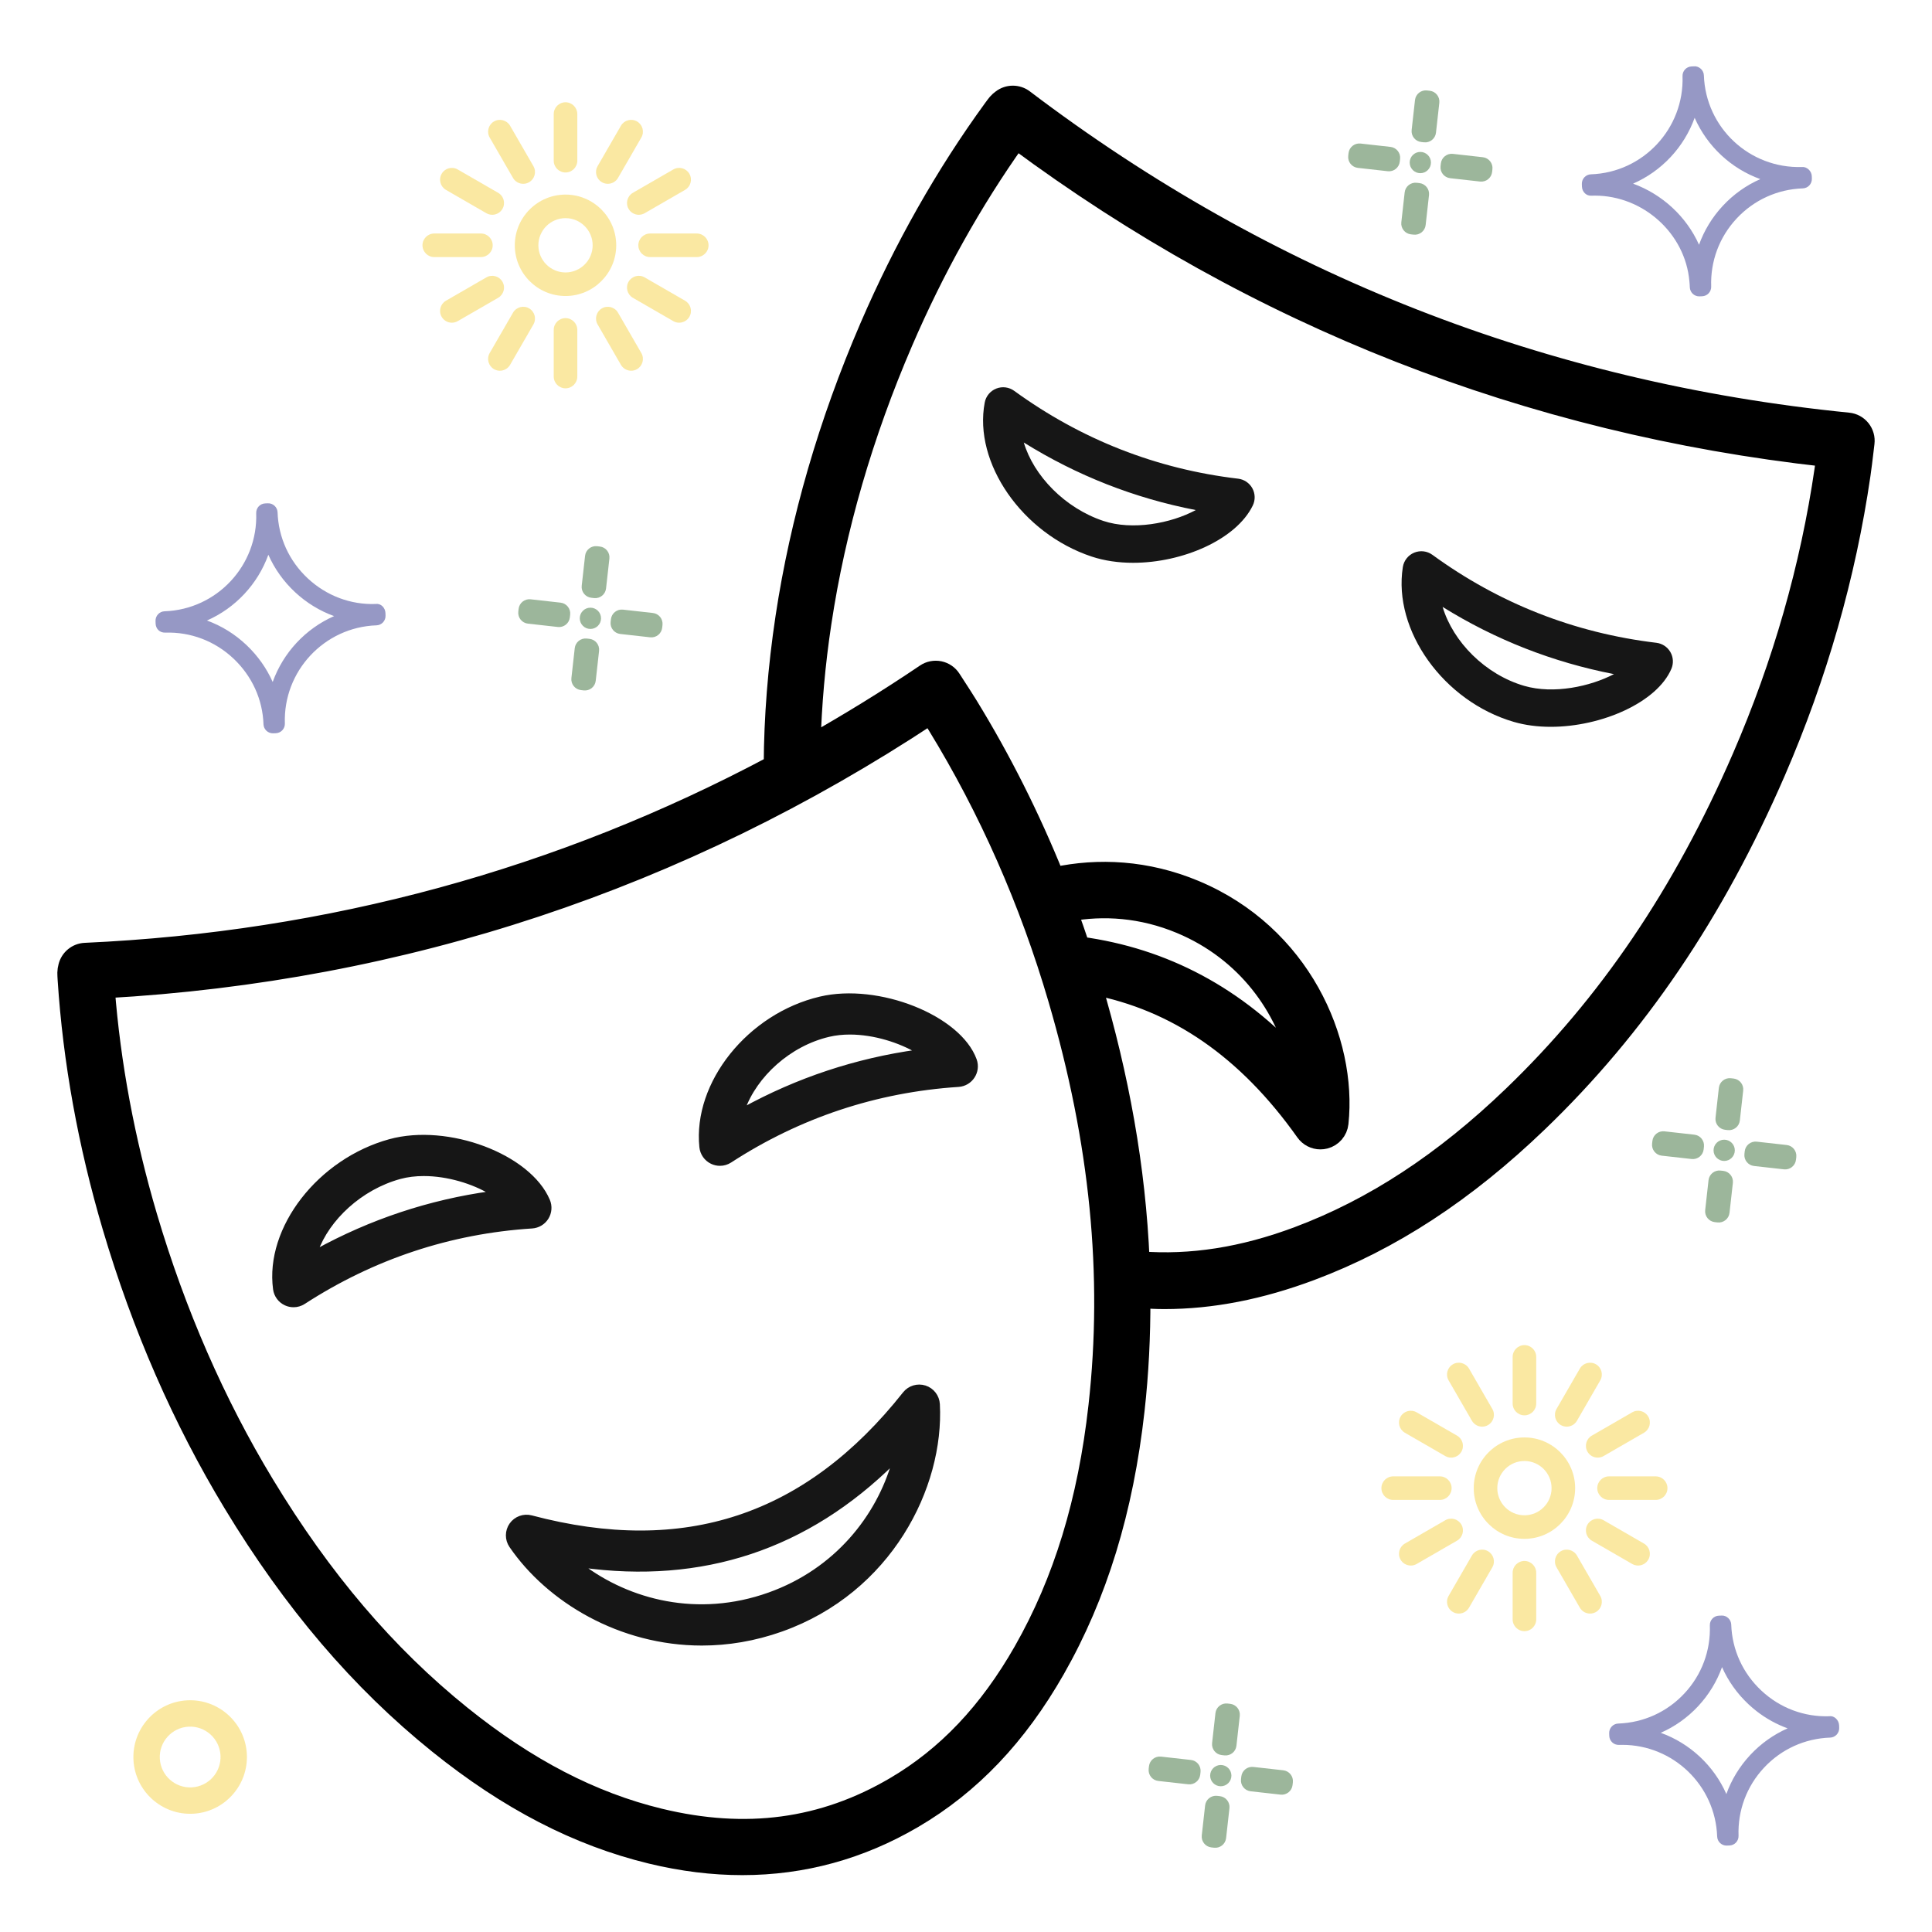 <?xml version="1.0" encoding="UTF-8" standalone="no"?><!DOCTYPE svg PUBLIC "-//W3C//DTD SVG 1.1//EN" "http://www.w3.org/Graphics/SVG/1.1/DTD/svg11.dtd"><svg width="100%" height="100%" viewBox="0 0 512 512" version="1.1" xmlns="http://www.w3.org/2000/svg" xmlns:xlink="http://www.w3.org/1999/xlink" xml:space="preserve" xmlns:serif="http://www.serif.com/" style="fill-rule:evenodd;clip-rule:evenodd;stroke-linejoin:round;stroke-miterlimit:2;"><g><g><g><path d="M450.304,78.537c-0.631,0 -1.238,-0.237 -1.699,-0.669c-0.481,-0.452 -0.762,-1.076 -0.787,-1.736c-0.014,-0.551 -0.063,-1.075 -0.111,-1.597c-1.102,-12.687 -12.253,-22.694 -25.054,-22.694c-0.286,-0 -0.568,0.005 -0.849,0.014c-1.422,0.129 -2.524,-1.026 -2.573,-2.395l-0.024,-0.694c-0.02,-0.661 0.218,-1.301 0.67,-1.784c0.446,-0.481 1.072,-0.765 1.728,-0.787c13.869,-0.48 24.757,-12.153 24.281,-26.022c-0.043,-1.371 1.03,-2.519 2.398,-2.568l0.69,-0.024c0.645,-0.065 1.296,0.216 1.781,0.665c0.481,0.449 0.767,1.073 0.792,1.731c0.48,13.866 12.068,24.723 26.019,24.284c1.243,-0.119 2.519,1.024 2.573,2.395l0.024,0.695c0.019,0.66 -0.218,1.301 -0.67,1.784c-0.446,0.48 -1.073,0.764 -1.728,0.786c-6.723,0.233 -12.947,3.068 -17.534,7.981c-4.587,4.915 -6.981,11.32 -6.748,18.041c0.044,1.371 -1.029,2.522 -2.398,2.568l-0.694,0.024c-0.029,0.002 -0.058,0.002 -0.087,0.002Zm-17.52,-29.868c7.729,2.813 14.132,8.716 17.476,16.194c1.364,-3.799 3.5,-7.313 6.335,-10.352c2.84,-3.041 6.204,-5.42 9.903,-7.044c-7.752,-2.798 -14.073,-8.701 -17.398,-16.245c-2.801,7.786 -8.733,14.129 -16.316,17.447Z" style="fill:#2f328d;fill-opacity:0.5;fill-rule:nonzero;"/></g></g><g><g><path d="M72.314,194.336c-0.627,0 -1.233,-0.238 -1.695,-0.667c-0.485,-0.452 -0.767,-1.073 -0.791,-1.733c-0.223,-6.581 -3.039,-12.753 -7.922,-17.379c-4.947,-4.682 -11.418,-7.121 -18.092,-6.901c-1.51,0.049 -2.525,-1.026 -2.573,-2.395l-0.025,-0.694c-0.019,-0.661 0.219,-1.301 0.67,-1.782c0.447,-0.483 1.073,-0.767 1.729,-0.789c13.868,-0.48 24.757,-12.155 24.281,-26.022c-0.044,-1.371 1.029,-2.521 2.398,-2.568l0.694,-0.024c0.665,-0.036 1.301,0.216 1.782,0.665c0.485,0.452 0.767,1.073 0.791,1.733c0.228,6.685 3.073,12.901 8.01,17.503c4.932,4.599 11.369,7.026 18.005,6.776c1.383,-0.199 2.524,1.022 2.573,2.396l0.024,0.694c0.019,0.66 -0.219,1.301 -0.67,1.782c-0.447,0.483 -1.073,0.767 -1.728,0.789c-13.869,0.48 -24.758,12.155 -24.282,26.021c0.044,1.372 -1.029,2.522 -2.398,2.568l-0.694,0.025c-0.029,0.002 -0.058,0.002 -0.087,0.002Zm-17.471,-29.891c3.844,1.396 7.403,3.588 10.48,6.503c2.991,2.832 5.33,6.153 6.942,9.781c2.791,-7.779 8.709,-14.124 16.272,-17.456c-3.791,-1.369 -7.311,-3.512 -10.359,-6.354c-3.049,-2.848 -5.432,-6.212 -7.063,-9.903c-2.801,7.769 -8.714,14.106 -16.272,17.429Z" style="fill:#2f328d;fill-opacity:0.5;fill-rule:nonzero;"/></g></g><g><g><path d="M457.551,489.101c-0.626,-0 -1.233,-0.238 -1.694,-0.668c-0.485,-0.449 -0.767,-1.073 -0.791,-1.73c-0.471,-13.573 -11.665,-24.299 -25.141,-24.299c-0.296,-0 -0.587,0.005 -0.878,0.015c-1.394,0.041 -2.525,-1.027 -2.573,-2.396l-0.025,-0.694c-0.019,-0.66 0.219,-1.301 0.67,-1.784c0.447,-0.481 1.073,-0.765 1.729,-0.787c6.723,-0.233 12.946,-3.065 17.534,-7.98c4.587,-4.913 6.98,-11.321 6.747,-18.042c-0.044,-1.371 1.029,-2.521 2.398,-2.567l0.694,-0.025c0.661,-0.058 1.301,0.216 1.782,0.665c0.485,0.452 0.767,1.073 0.791,1.733c0.228,6.68 3.068,12.894 7.995,17.495c4.927,4.605 11.326,7.008 18.02,6.787c1.272,-0.209 2.519,1.022 2.573,2.396l0.024,0.694c0.019,0.66 -0.219,1.301 -0.67,1.781c-0.447,0.483 -1.073,0.767 -1.728,0.789c-6.719,0.233 -12.947,3.066 -17.529,7.981c-4.588,4.915 -6.981,11.32 -6.748,18.041c0.044,1.371 -1.029,2.522 -2.398,2.568l-0.694,0.024c-0.029,0.003 -0.058,0.003 -0.088,0.003Zm-17.436,-29.889c7.747,2.796 14.063,8.692 17.388,16.226c1.364,-3.801 3.505,-7.323 6.34,-10.364c2.839,-3.041 6.204,-5.418 9.898,-7.044c-2.932,-1.062 -5.7,-2.586 -8.214,-4.54c-0.733,-0.57 -1.444,-1.177 -2.131,-1.819c-3.039,-2.837 -5.413,-6.189 -7.039,-9.867c-1.364,3.804 -3.505,7.323 -6.34,10.367c-2.839,3.041 -6.203,5.417 -9.902,7.041Z" style="fill:#2f328d;fill-opacity:0.5;fill-rule:nonzero;"/></g></g><g><g><path d="M51.205,480.652c-8.285,0.447 -15.387,-5.929 -15.834,-14.213c-0.447,-8.283 5.927,-15.387 14.212,-15.834c8.284,-0.448 15.386,5.929 15.834,14.211c0.447,8.285 -5.928,15.389 -14.212,15.836Zm-1.245,-23.065c-4.434,0.239 -7.846,4.041 -7.607,8.475c0.24,4.435 4.041,7.847 8.475,7.608c4.434,-0.239 7.846,-4.041 7.606,-8.477c-0.239,-4.433 -4.041,-7.846 -8.474,-7.606Z" style="fill:#f7d247;fill-opacity:0.5;fill-rule:nonzero;"/></g></g><g><g><path d="M149.866,45.708c-1.724,-0 -3.123,-1.398 -3.123,-3.123l0,-12.358c0,-1.725 1.399,-3.123 3.123,-3.123c1.725,-0 3.123,1.398 3.123,3.123l-0,12.358c-0,1.725 -1.398,3.123 -3.123,3.123Z" style="fill:#f7d247;fill-opacity:0.5;fill-rule:nonzero;"/></g><g><path d="M138.659,48.712c-1.08,-0 -2.129,-0.56 -2.708,-1.562l-6.18,-10.702c-0.862,-1.493 -0.351,-3.403 1.144,-4.266c1.491,-0.862 3.401,-0.35 4.266,1.143l6.18,10.703c0.861,1.492 0.351,3.403 -1.144,4.266c-0.491,0.284 -1.029,0.418 -1.558,0.418Z" style="fill:#f7d247;fill-opacity:0.5;fill-rule:nonzero;"/></g><g><path d="M130.446,56.918c-0.529,0 -1.065,-0.134 -1.558,-0.418l-10.704,-6.178c-1.493,-0.863 -2.005,-2.772 -1.144,-4.266c0.862,-1.495 2.765,-2.007 4.267,-1.144l10.704,6.178c1.493,0.864 2.005,2.773 1.143,4.267c-0.579,1.002 -1.628,1.561 -2.708,1.561Z" style="fill:#f7d247;fill-opacity:0.5;fill-rule:nonzero;"/></g><g><path d="M127.446,68.129l-12.36,-0c-1.725,-0 -3.123,-1.399 -3.123,-3.123c-0,-1.725 1.398,-3.123 3.123,-3.123l12.36,-0c1.724,-0 3.122,1.398 3.122,3.123c0,1.724 -1.398,3.123 -3.122,3.123Z" style="fill:#f7d247;fill-opacity:0.5;fill-rule:nonzero;"/></g><g><path d="M119.748,85.519c-1.079,-0 -2.128,-0.56 -2.708,-1.562c-0.861,-1.494 -0.349,-3.403 1.144,-4.266l10.704,-6.178c1.496,-0.865 3.4,-0.351 4.266,1.143c0.862,1.494 0.35,3.404 -1.143,4.267l-10.704,6.178c-0.493,0.284 -1.029,0.418 -1.559,0.418Z" style="fill:#f7d247;fill-opacity:0.5;fill-rule:nonzero;"/></g><g><path d="M132.473,98.249c-0.529,0 -1.067,-0.134 -1.558,-0.417c-1.495,-0.863 -2.006,-2.774 -1.144,-4.267l6.18,-10.702c0.861,-1.493 2.774,-2.009 4.266,-1.144c1.495,0.863 2.005,2.774 1.144,4.266l-6.18,10.703c-0.58,1.002 -1.629,1.561 -2.708,1.561Z" style="fill:#f7d247;fill-opacity:0.5;fill-rule:nonzero;"/></g><g><path d="M149.866,102.909c-1.724,0 -3.123,-1.398 -3.123,-3.123l0,-12.358c0,-1.725 1.399,-3.123 3.123,-3.123c1.725,0 3.123,1.398 3.123,3.123l-0,12.358c-0,1.725 -1.398,3.123 -3.123,3.123Z" style="fill:#f7d247;fill-opacity:0.5;fill-rule:nonzero;"/></g><g><path d="M167.26,98.249c-1.08,0 -2.129,-0.559 -2.708,-1.561l-6.18,-10.703c-0.862,-1.492 -0.351,-3.403 1.143,-4.266c1.49,-0.865 3.402,-0.349 4.266,1.144l6.18,10.702c0.862,1.493 0.351,3.404 -1.143,4.267c-0.491,0.283 -1.029,0.417 -1.558,0.417Z" style="fill:#f7d247;fill-opacity:0.5;fill-rule:nonzero;"/></g><g><path d="M179.984,85.519c-0.529,-0 -1.066,-0.134 -1.558,-0.418l-10.703,-6.178c-1.493,-0.863 -2.005,-2.773 -1.144,-4.267c0.864,-1.494 2.765,-2.008 4.267,-1.143l10.702,6.178c1.493,0.863 2.005,2.772 1.144,4.266c-0.579,1.002 -1.628,1.562 -2.708,1.562Z" style="fill:#f7d247;fill-opacity:0.5;fill-rule:nonzero;"/></g><g><path d="M184.647,68.129l-12.359,-0c-1.724,-0 -3.122,-1.399 -3.122,-3.123c-0,-1.725 1.398,-3.123 3.122,-3.123l12.359,-0c1.724,-0 3.123,1.398 3.123,3.123c-0,1.724 -1.399,3.123 -3.123,3.123Z" style="fill:#f7d247;fill-opacity:0.5;fill-rule:nonzero;"/></g><g><path d="M169.288,56.918c-1.08,0 -2.129,-0.559 -2.709,-1.561c-0.861,-1.494 -0.349,-3.403 1.144,-4.267l10.703,-6.178c1.492,-0.863 3.401,-0.351 4.266,1.144c0.861,1.494 0.349,3.403 -1.144,4.266l-10.702,6.178c-0.493,0.284 -1.029,0.418 -1.558,0.418Z" style="fill:#f7d247;fill-opacity:0.5;fill-rule:nonzero;"/></g><g><path d="M161.073,48.712c-0.529,-0 -1.067,-0.134 -1.558,-0.418c-1.494,-0.863 -2.005,-2.774 -1.143,-4.266l6.18,-10.703c0.863,-1.493 2.772,-2.005 4.266,-1.143c1.494,0.863 2.005,2.773 1.143,4.266l-6.18,10.702c-0.579,1.002 -1.628,1.562 -2.708,1.562Z" style="fill:#f7d247;fill-opacity:0.5;fill-rule:nonzero;"/></g><g><path d="M149.866,78.445c-7.41,0 -13.438,-6.029 -13.438,-13.439c0,-7.409 6.028,-13.438 13.438,-13.438c7.411,-0 13.438,6.029 13.438,13.438c0,7.41 -6.027,13.439 -13.438,13.439Zm0,-20.632c-3.966,0 -7.192,3.227 -7.192,7.193c-0,3.967 3.226,7.194 7.192,7.194c3.966,-0 7.193,-3.227 7.193,-7.194c-0,-3.966 -3.227,-7.193 -7.193,-7.193Z" style="fill:#f7d247;fill-opacity:0.5;fill-rule:nonzero;"/></g></g><g><g><path d="M403.99,375.076c-1.724,-0 -3.123,-1.399 -3.123,-3.123l0,-12.359c0,-1.724 1.399,-3.122 3.123,-3.122c1.725,-0 3.123,1.398 3.123,3.122l-0,12.359c-0,1.724 -1.398,3.123 -3.123,3.123Z" style="fill:#f7d247;fill-opacity:0.5;fill-rule:nonzero;"/></g><g><path d="M392.783,378.079c-1.08,0 -2.129,-0.559 -2.708,-1.561l-6.18,-10.702c-0.862,-1.493 -0.351,-3.404 1.143,-4.267c1.492,-0.861 3.402,-0.349 4.267,1.144l6.18,10.702c0.861,1.493 0.35,3.404 -1.144,4.267c-0.491,0.283 -1.029,0.417 -1.558,0.417Z" style="fill:#f7d247;fill-opacity:0.5;fill-rule:nonzero;"/></g><g><path d="M384.57,386.286c-0.529,-0 -1.066,-0.134 -1.558,-0.418l-10.704,-6.178c-1.493,-0.863 -2.005,-2.772 -1.144,-4.267c0.862,-1.494 2.765,-2.006 4.267,-1.143l10.704,6.178c1.492,0.863 2.005,2.772 1.143,4.267c-0.579,1.001 -1.628,1.561 -2.708,1.561Z" style="fill:#f7d247;fill-opacity:0.5;fill-rule:nonzero;"/></g><g><path d="M381.569,397.496l-12.36,0c-1.724,0 -3.122,-1.398 -3.122,-3.123c-0,-1.724 1.398,-3.122 3.122,-3.122l12.36,-0c1.725,-0 3.123,1.398 3.123,3.122c0,1.725 -1.398,3.123 -3.123,3.123Z" style="fill:#f7d247;fill-opacity:0.5;fill-rule:nonzero;"/></g><g><path d="M373.872,414.886c-1.079,0 -2.128,-0.559 -2.708,-1.561c-0.861,-1.494 -0.349,-3.403 1.144,-4.266l10.704,-6.179c1.496,-0.864 3.4,-0.35 4.266,1.144c0.862,1.494 0.349,3.403 -1.143,4.266l-10.704,6.179c-0.493,0.283 -1.03,0.417 -1.559,0.417Z" style="fill:#f7d247;fill-opacity:0.5;fill-rule:nonzero;"/></g><g><path d="M386.597,427.617c-0.529,0 -1.068,-0.134 -1.559,-0.418c-1.494,-0.863 -2.005,-2.773 -1.143,-4.266l6.18,-10.703c0.861,-1.492 2.773,-2.008 4.266,-1.143c1.494,0.863 2.005,2.773 1.144,4.266l-6.18,10.703c-0.58,1.001 -1.629,1.561 -2.708,1.561Z" style="fill:#f7d247;fill-opacity:0.5;fill-rule:nonzero;"/></g><g><path d="M403.99,432.277c-1.724,-0 -3.123,-1.398 -3.123,-3.123l0,-12.358c0,-1.725 1.399,-3.123 3.123,-3.123c1.725,-0 3.123,1.398 3.123,3.123l-0,12.358c-0,1.725 -1.398,3.123 -3.123,3.123Z" style="fill:#f7d247;fill-opacity:0.5;fill-rule:nonzero;"/></g><g><path d="M421.383,427.617c-1.079,0 -2.128,-0.56 -2.708,-1.561l-6.18,-10.703c-0.861,-1.493 -0.35,-3.403 1.144,-4.266c1.49,-0.865 3.402,-0.349 4.266,1.143l6.18,10.703c0.862,1.493 0.351,3.403 -1.143,4.266c-0.491,0.284 -1.03,0.418 -1.559,0.418Z" style="fill:#f7d247;fill-opacity:0.5;fill-rule:nonzero;"/></g><g><path d="M434.108,414.886c-0.529,0 -1.066,-0.134 -1.559,-0.417l-10.702,-6.179c-1.493,-0.863 -2.005,-2.772 -1.144,-4.266c0.863,-1.494 2.765,-2.008 4.267,-1.144l10.702,6.179c1.493,0.863 2.005,2.772 1.144,4.266c-0.58,1.002 -1.629,1.561 -2.708,1.561Z" style="fill:#f7d247;fill-opacity:0.5;fill-rule:nonzero;"/></g><g><path d="M438.771,397.496l-12.359,0c-1.724,0 -3.123,-1.398 -3.123,-3.123c0,-1.724 1.399,-3.122 3.123,-3.122l12.359,-0c1.724,-0 3.122,1.398 3.122,3.122c0,1.725 -1.398,3.123 -3.122,3.123Z" style="fill:#f7d247;fill-opacity:0.5;fill-rule:nonzero;"/></g><g><path d="M423.411,386.286c-1.079,-0 -2.128,-0.56 -2.708,-1.561c-0.861,-1.495 -0.349,-3.404 1.144,-4.267l10.702,-6.178c1.493,-0.863 3.402,-0.351 4.267,1.143c0.861,1.495 0.349,3.404 -1.144,4.267l-10.702,6.178c-0.493,0.284 -1.03,0.418 -1.559,0.418Z" style="fill:#f7d247;fill-opacity:0.5;fill-rule:nonzero;"/></g><g><path d="M415.197,378.079c-0.529,0 -1.067,-0.134 -1.558,-0.417c-1.494,-0.863 -2.005,-2.774 -1.144,-4.267l6.18,-10.702c0.863,-1.493 2.772,-2.005 4.267,-1.144c1.494,0.863 2.005,2.774 1.143,4.267l-6.18,10.702c-0.579,1.002 -1.628,1.561 -2.708,1.561Z" style="fill:#f7d247;fill-opacity:0.5;fill-rule:nonzero;"/></g><g><path d="M403.99,407.813c-7.41,-0 -13.438,-6.029 -13.438,-13.44c0,-7.409 6.028,-13.438 13.438,-13.438c7.411,0 13.438,6.029 13.438,13.438c0,7.411 -6.027,13.44 -13.438,13.44Zm0,-20.632c-3.966,-0 -7.192,3.226 -7.192,7.192c-0,3.968 3.226,7.194 7.192,7.194c3.966,0 7.192,-3.226 7.192,-7.194c0,-3.966 -3.226,-7.192 -7.192,-7.192Z" style="fill:#f7d247;fill-opacity:0.5;fill-rule:nonzero;"/></g></g><g><g><path d="M377.362,37.714l-0.714,-0.08c-1.583,-0.177 -2.723,-1.604 -2.546,-3.188l0.886,-7.929c0.177,-1.583 1.605,-2.724 3.189,-2.547l0.713,0.08c1.583,0.177 2.724,1.605 2.546,3.188l-0.886,7.929c-0.177,1.584 -1.605,2.724 -3.188,2.547Z" style="fill:#3b6f39;fill-opacity:0.5;fill-rule:nonzero;"/></g><g><path d="M374.625,62.182l-0.713,-0.079c-1.584,-0.177 -2.724,-1.605 -2.547,-3.188l0.887,-7.929c0.177,-1.584 1.604,-2.724 3.188,-2.547l0.713,0.08c1.584,0.177 2.724,1.604 2.547,3.188l-0.887,7.929c-0.177,1.583 -1.604,2.724 -3.188,2.546Z" style="fill:#3b6f39;fill-opacity:0.5;fill-rule:nonzero;"/></g><g><path d="M381.763,44.037l0.08,-0.713c0.177,-1.584 1.604,-2.724 3.188,-2.547l7.929,0.887c1.584,0.177 2.724,1.604 2.547,3.188l-0.08,0.713c-0.177,1.584 -1.604,2.724 -3.188,2.547l-7.929,-0.887c-1.584,-0.177 -2.724,-1.604 -2.547,-3.188Z" style="fill:#3b6f39;fill-opacity:0.5;fill-rule:nonzero;"/></g><g><path d="M357.295,41.301l0.08,-0.713c0.177,-1.584 1.604,-2.724 3.188,-2.547l7.929,0.887c1.583,0.177 2.724,1.604 2.547,3.188l-0.08,0.713c-0.177,1.584 -1.605,2.724 -3.188,2.547l-7.929,-0.887c-1.584,-0.177 -2.724,-1.604 -2.547,-3.188Z" style="fill:#3b6f39;fill-opacity:0.5;fill-rule:nonzero;"/></g><g><circle cx="376.4" cy="43.078" r="2.818" style="fill:#3b6f39;fill-opacity:0.5;"/></g></g><g><g><path d="M457.889,299.489l-0.713,-0.08c-1.583,-0.177 -2.724,-1.605 -2.547,-3.188l0.887,-7.929c0.177,-1.584 1.605,-2.724 3.188,-2.547l0.714,0.08c1.583,0.177 2.723,1.604 2.546,3.188l-0.886,7.929c-0.178,1.583 -1.605,2.724 -3.189,2.547Z" style="fill:#3b6f39;fill-opacity:0.5;fill-rule:nonzero;"/></g><g><path d="M455.153,323.957l-0.713,-0.08c-1.584,-0.177 -2.724,-1.604 -2.547,-3.188l0.887,-7.929c0.177,-1.584 1.604,-2.724 3.188,-2.547l0.713,0.08c1.584,0.177 2.724,1.605 2.547,3.188l-0.887,7.929c-0.177,1.584 -1.604,2.724 -3.188,2.547Z" style="fill:#3b6f39;fill-opacity:0.5;fill-rule:nonzero;"/></g><g><path d="M462.291,305.812l0.08,-0.714c0.177,-1.583 1.604,-2.723 3.188,-2.546l7.929,0.886c1.584,0.177 2.724,1.605 2.547,3.189l-0.08,0.713c-0.177,1.583 -1.605,2.724 -3.188,2.546l-7.929,-0.886c-1.584,-0.177 -2.724,-1.605 -2.547,-3.188Z" style="fill:#3b6f39;fill-opacity:0.5;fill-rule:nonzero;"/></g><g><path d="M437.823,303.075l0.079,-0.713c0.178,-1.584 1.605,-2.724 3.189,-2.547l7.929,0.887c1.583,0.177 2.723,1.605 2.546,3.188l-0.079,0.713c-0.177,1.584 -1.605,2.724 -3.189,2.547l-7.928,-0.887c-1.584,-0.177 -2.724,-1.604 -2.547,-3.188Z" style="fill:#3b6f39;fill-opacity:0.5;fill-rule:nonzero;"/></g><g><circle cx="456.928" cy="304.849" r="2.818" style="fill:#3b6f39;fill-opacity:0.5;"/></g></g><g><g><path d="M157.422,158.496l-0.713,-0.08c-1.584,-0.177 -2.724,-1.605 -2.547,-3.188l0.887,-7.929c0.177,-1.584 1.604,-2.724 3.188,-2.547l0.713,0.08c1.584,0.177 2.724,1.604 2.547,3.188l-0.887,7.929c-0.177,1.583 -1.604,2.724 -3.188,2.547Z" style="fill:#3b6f39;fill-opacity:0.5;fill-rule:nonzero;"/></g><g><path d="M154.686,182.964l-0.714,-0.08c-1.583,-0.177 -2.724,-1.604 -2.546,-3.188l0.886,-7.929c0.177,-1.584 1.605,-2.724 3.188,-2.547l0.714,0.08c1.583,0.177 2.723,1.604 2.546,3.188l-0.886,7.929c-0.177,1.584 -1.605,2.724 -3.188,2.547Z" style="fill:#3b6f39;fill-opacity:0.5;fill-rule:nonzero;"/></g><g><path d="M161.823,164.819l0.08,-0.714c0.177,-1.583 1.605,-2.723 3.188,-2.546l7.929,0.886c1.584,0.177 2.724,1.605 2.547,3.188l-0.08,0.714c-0.177,1.583 -1.604,2.724 -3.188,2.546l-7.929,-0.886c-1.583,-0.177 -2.724,-1.605 -2.547,-3.188Z" style="fill:#3b6f39;fill-opacity:0.5;fill-rule:nonzero;"/></g><g><path d="M137.355,162.082l0.08,-0.713c0.177,-1.584 1.604,-2.724 3.188,-2.547l7.929,0.887c1.584,0.177 2.724,1.604 2.547,3.188l-0.08,0.713c-0.177,1.584 -1.604,2.724 -3.188,2.547l-7.929,-0.887c-1.584,-0.177 -2.724,-1.604 -2.547,-3.188Z" style="fill:#3b6f39;fill-opacity:0.5;fill-rule:nonzero;"/></g><g><circle cx="156.463" cy="163.86" r="2.818" style="fill:#3b6f39;fill-opacity:0.5;"/></g></g><g><g><path d="M324.478,465.196l-0.713,-0.08c-1.584,-0.177 -2.724,-1.605 -2.547,-3.188l0.887,-7.929c0.177,-1.584 1.604,-2.724 3.188,-2.547l0.713,0.08c1.584,0.177 2.724,1.604 2.547,3.188l-0.887,7.929c-0.177,1.584 -1.605,2.724 -3.188,2.547Z" style="fill:#3b6f39;fill-opacity:0.5;fill-rule:nonzero;"/></g><g><path d="M321.741,489.664l-0.713,-0.08c-1.583,-0.177 -2.724,-1.604 -2.547,-3.188l0.887,-7.929c0.177,-1.584 1.605,-2.724 3.188,-2.547l0.713,0.08c1.584,0.177 2.724,1.605 2.547,3.188l-0.886,7.929c-0.178,1.584 -1.605,2.724 -3.189,2.547Z" style="fill:#3b6f39;fill-opacity:0.5;fill-rule:nonzero;"/></g><g><path d="M328.879,471.519l0.08,-0.713c0.177,-1.584 1.605,-2.724 3.188,-2.547l7.929,0.886c1.584,0.178 2.724,1.605 2.547,3.189l-0.08,0.713c-0.177,1.583 -1.604,2.724 -3.188,2.547l-7.929,-0.887c-1.583,-0.177 -2.724,-1.605 -2.547,-3.188Z" style="fill:#3b6f39;fill-opacity:0.5;fill-rule:nonzero;"/></g><g><path d="M304.411,468.782l0.08,-0.713c0.177,-1.583 1.604,-2.724 3.188,-2.547l7.929,0.887c1.584,0.177 2.724,1.605 2.547,3.188l-0.08,0.713c-0.177,1.584 -1.605,2.724 -3.188,2.547l-7.929,-0.886c-1.584,-0.178 -2.724,-1.605 -2.547,-3.189Z" style="fill:#3b6f39;fill-opacity:0.5;fill-rule:nonzero;"/></g><g><circle cx="323.519" cy="470.558" r="2.818" style="fill:#3b6f39;fill-opacity:0.5;"/></g></g><g><path d="M401.168,191.309c3.058,0.891 6.388,1.306 9.796,1.306c13.5,0 28.204,-6.493 31.976,-15.388c0.607,-1.44 0.505,-3.083 -0.277,-4.435c-0.786,-1.352 -2.16,-2.257 -3.709,-2.444c-21.723,-2.597 -41.689,-10.442 -59.349,-23.311c-1.398,-1.017 -3.214,-1.24 -4.83,-0.575c-1.597,0.66 -2.738,2.109 -3.01,3.818c-2.65,16.825 10.816,35.614 29.403,41.029Zm26.544,-12.662c-6.263,3.284 -15.976,5.378 -23.763,3.119c-10.393,-3.029 -18.888,-11.721 -21.64,-20.925c14,8.701 29.204,14.663 45.403,17.806Z" style="fill:#161616;fill-rule:nonzero;"/><path d="M264.017,102.974c-1.582,0.629 -2.737,2.022 -3.053,3.695c-3.039,16.009 9.927,34.699 28.306,40.815c3.413,1.136 7.17,1.663 11.014,1.663c13.185,-0 27.345,-6.194 31.714,-15.18c0.704,-1.449 0.665,-3.146 -0.107,-4.558c-0.776,-1.413 -2.184,-2.364 -3.781,-2.554c-21.636,-2.555 -41.602,-10.388 -59.34,-23.281c-1.379,-0.998 -3.165,-1.228 -4.753,-0.6Zm52.874,32.195c-6.626,3.58 -16.844,5.427 -24.485,2.883c-10.228,-3.405 -18.476,-11.99 -21.088,-20.782c14.093,8.772 29.355,14.767 45.573,17.899Z" style="fill:#161616;fill-rule:nonzero;"/><path d="M493.216,113.695c-0.834,-1.046 -2.058,-1.711 -3.388,-1.844c-80.607,-8.032 -154.087,-36.845 -218.412,-85.639c-1.792,-1.354 -4.248,-1.332 -6,-0.007c-0.433,0.311 -0.869,0.692 -1.136,1.007c-0.398,0.476 -0.777,0.981 -1.131,1.471c-12.753,17.507 -23.801,37.02 -32.84,57.993c-10.913,25.315 -18.413,51.17 -22.296,76.849c-2.054,13.61 -3.052,26.609 -3.122,39.197c-56.35,30.018 -117.487,46.703 -182.344,49.638c-2.248,0.102 -4.093,1.687 -4.607,3.784c-0.141,0.539 -0.243,1.146 -0.243,1.588c0,0.536 0.029,1.077 0.073,1.813c1.403,21.609 5.388,43.675 11.859,65.582c7.821,26.459 18.597,51.129 32.039,73.326c15.869,26.223 33.67,47.092 54.422,63.798c18.554,14.937 37.015,24.481 56.432,29.182c8.267,1.998 16.34,2.998 24.209,2.995c16.053,0 31.243,-4.153 45.364,-12.434c15.267,-8.957 27.578,-21.889 37.641,-39.541c11.233,-19.717 18.136,-42.212 21.097,-68.77c1.092,-9.795 1.571,-19.628 1.536,-29.528c2.056,0.159 4.115,0.266 6.187,0.266c12.563,-0 25.413,-2.51 38.913,-7.568c21.247,-7.964 40.942,-20.837 60.209,-39.354c26.199,-25.17 46.801,-55.559 62.995,-92.896c11.068,-25.534 18.65,-52.046 22.539,-78.806c0.291,-2.01 0.534,-4.027 0.762,-5.949l0.291,-2.437c0.165,-1.33 -0.214,-2.67 -1.049,-3.716Zm-202.266,258.886c-2.806,25.187 -9.301,46.432 -19.855,64.949c-9.175,16.097 -20.306,27.838 -34.029,35.886c-19.01,11.151 -39.35,13.881 -62.204,8.352c-17.966,-4.347 -35.15,-13.265 -52.539,-27.26c-19.835,-15.968 -36.893,-35.988 -52.15,-61.204c-13,-21.468 -23.432,-45.354 -31.01,-70.992c-5.932,-20.095 -9.709,-40.311 -11.247,-60.27c78.956,-4.41 152.461,-28.798 218.635,-72.536c0.568,0.883 1.136,1.784 1.695,2.694c13.665,22.284 24.441,46.706 32.024,72.587c11.068,37.76 14.558,73.017 10.68,107.794Zm-7.825,-130.859c9.304,-1.707 19.499,-1.049 29.713,3.211c17.553,7.33 27.82,22.214 31.155,36.842c-16.208,-17.861 -35.579,-28.065 -57.733,-31.064c-1.006,-3.016 -2.044,-6.016 -3.135,-8.989Zm200.252,-117.354c-3.767,25.89 -11.107,51.553 -21.826,76.279c-15.66,36.107 -35.534,65.441 -60.762,89.682c-18.272,17.563 -36.854,29.735 -56.806,37.213c-14.679,5.502 -28.423,7.612 -41.823,6.575c-1.033,-24.689 -5.467,-48.874 -12.631,-73.041c22.173,4.225 40.834,17.05 56.333,38.925c0.947,1.335 2.471,2.097 4.058,2.097c0.418,0 0.84,-0.053 1.258,-0.16c2,-0.522 3.466,-2.228 3.684,-4.286c2.325,-21.862 -10.048,-50.144 -38.199,-61.894c-12.78,-5.333 -25.592,-5.939 -37.164,-3.459c-6.392,-15.833 -14.007,-30.99 -22.778,-45.298c-1.043,-1.699 -2.126,-3.369 -3.165,-4.966l-1.388,-2.148c-0.718,-1.129 -1.869,-1.917 -3.18,-2.189c-1.325,-0.267 -2.679,-0 -3.791,0.752c-9.905,6.702 -20.001,12.901 -30.24,18.706c0.299,-10.367 1.211,-21.03 2.891,-32.145c3.752,-24.835 11.014,-49.867 21.587,-74.398c8.311,-19.277 18.364,-37.262 29.913,-53.522c63.509,47.124 135.606,75.405 214.446,84.121c-0.131,1.044 -0.267,2.102 -0.417,3.156Z" style="fill-rule:nonzero;stroke:#000;stroke-width:5px;"/><path d="M217.396,264.596c-18.854,4.415 -33.306,22.458 -31.553,39.4c0.179,1.721 1.242,3.226 2.806,3.974c0.679,0.325 1.412,0.485 2.14,0.485c0.947,-0 1.889,-0.269 2.709,-0.803c18.32,-11.908 38.675,-18.675 60.5,-20.107c3.3,-0.221 5.471,-3.541 4.35,-6.653c-4.117,-11.376 -25.593,-19.908 -40.952,-16.296Zm-20.461,29.417c3.238,-9.043 12.184,-17.269 22.728,-19.738c1.787,-0.42 3.66,-0.609 5.563,-0.609c6.49,0 13.296,2.202 17.99,4.99c-16.339,2.275 -31.839,7.415 -46.281,15.357Z" style="fill:#161616;fill-rule:nonzero;stroke:#161616;stroke-width:1px;"/><path d="M245.119,367.656c-1.966,-0.626 -4.121,0.027 -5.407,1.648c-25.976,32.797 -58.316,43.53 -98.903,32.775c-2.01,-0.527 -4.136,0.245 -5.335,1.939c-1.194,1.697 -1.214,3.959 -0.039,5.675c9.913,14.483 28.917,25.895 50.553,25.895c6.845,0 13.957,-1.143 21.127,-3.696c28.737,-10.226 42.606,-37.804 41.461,-59.76c-0.112,-2.065 -1.486,-3.847 -3.457,-4.476Zm-41.335,54.872c-18.844,6.708 -37.15,1.922 -49.723,-7.629c32.083,4.481 59.84,-4.75 82.806,-27.493c-4.112,14.43 -15.16,28.741 -33.083,35.122Z" style="fill:#161616;fill-rule:nonzero;stroke:#161616;stroke-width:1px;"/><path d="M144.906,322.707c0.844,-1.369 0.976,-3.063 0.349,-4.546c-5.014,-11.888 -26.582,-19.99 -41.946,-15.784c-18.675,5.129 -32.617,23.1 -30.447,39.245c0.228,1.687 1.301,3.144 2.85,3.855c0.66,0.303 1.369,0.454 2.077,0.454c0.947,-0 1.884,-0.27 2.704,-0.799c18.403,-11.927 38.762,-18.684 60.505,-20.078c1.602,-0.104 3.063,-0.978 3.908,-2.347Zm-61.136,8.881c3.082,-8.638 11.777,-16.769 22.17,-19.623c2,-0.549 4.155,-0.799 6.364,-0.799c6.364,0 13.16,2.071 17.937,4.988c-16.369,2.26 -31.927,7.43 -46.471,15.434Z" style="fill:#161616;fill-rule:nonzero;stroke:#161616;stroke-width:1px;"/></g></g></svg>